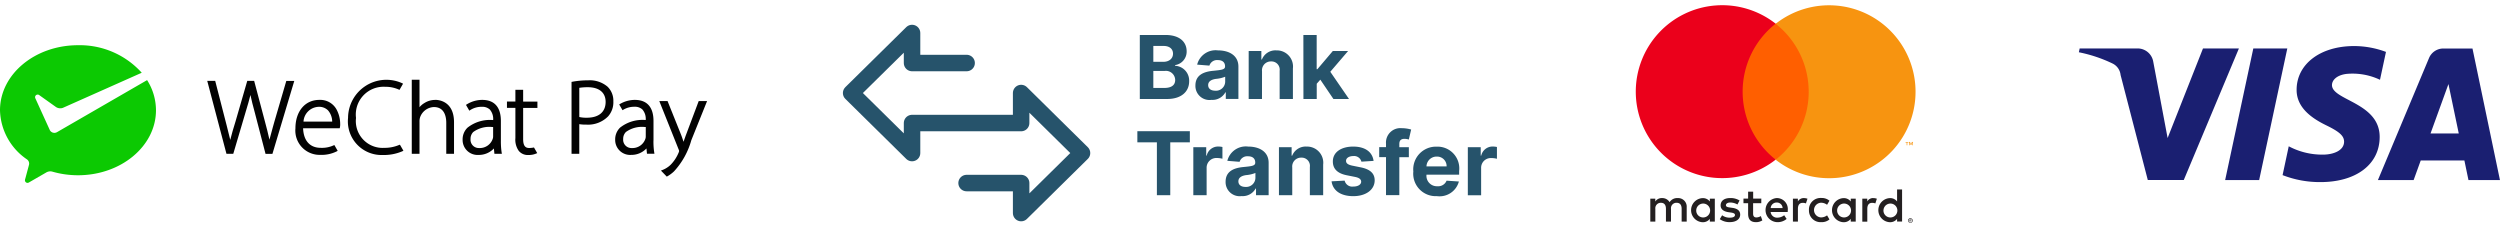 <svg xmlns="http://www.w3.org/2000/svg" xmlns:xlink="http://www.w3.org/1999/xlink" width="183.792" height="16.771" viewBox="0 0 183.792 16.771">
  <defs>
    <clipPath id="clip-path">
      <rect id="Rectangle_1328" data-name="Rectangle 1328" width="48.292" height="16.771" transform="translate(64.015 1.615)" fill="#fff"/>
    </clipPath>
  </defs>
  <g id="Group_1164" data-name="Group 1164" transform="translate(-597 11141)">
    <g id="logos" transform="translate(594.951 -11142.614)">
      <g id="Group_1161" data-name="Group 1161" clip-path="url(#clip-path)">
        <path id="Path_2303" data-name="Path 2303" d="M85.844,8.891h2.009c1.056,0,1.619-.551,1.619-1.3A1.089,1.089,0,0,0,88.439,6.45V6.4a1,1,0,0,0,.849-1.01c0-.7-.523-1.205-1.561-1.205H85.844Zm.994-.813V6.829h.833a.683.683,0,0,1,.774.664c0,.354-.241.586-.8.586Zm0-1.922V4.992h.756c.441,0,.691.227.691.567,0,.372-.3.6-.71.6Zm4.268,2.8A1.083,1.083,0,0,0,92.137,8.4h.028v.489h.928V6.512c0-.84-.712-1.194-1.5-1.194A1.4,1.4,0,0,0,90.06,6.365l.9.073a.59.59,0,0,1,.627-.406c.333,0,.524.168.524.457V6.5c0,.227-.241.257-.854.317-.7.064-1.325.3-1.325,1.086A1.034,1.034,0,0,0,91.106,8.957Zm.28-.675c-.3,0-.517-.14-.517-.409s.227-.411.572-.459a2.352,2.352,0,0,0,.68-.158V7.63A.677.677,0,0,1,91.387,8.282Zm3.443-1.43a.651.651,0,0,1,.668-.721.605.605,0,0,1,.627.689V8.891H97.1V6.645a1.189,1.189,0,0,0-1.217-1.327,1.065,1.065,0,0,0-1.061.668h-.042V5.364h-.932V8.891h.978Zm3.044,2.039h.978V7.77l.264-.3.962,1.421h1.146l-1.375-2,1.308-1.527h-1.123L98.9,6.7h-.053V4.188h-.978Z" fill="#26536b"/>
        <path id="Path_2304" data-name="Path 2304" d="M85.664,12.08H87.1v3.883h.983V12.08h1.44v-.82H85.664Zm4.114,3.883h.978v-2a.712.712,0,0,1,.749-.733,1.646,1.646,0,0,1,.413.053V12.42a1.466,1.466,0,0,0-.308-.034.857.857,0,0,0-.847.666h-.037v-.615h-.948Zm3.55.067a1.083,1.083,0,0,0,1.031-.556h.028v.489h.928V13.584c0-.84-.712-1.194-1.5-1.194a1.4,1.4,0,0,0-1.536,1.047l.9.073a.59.59,0,0,1,.627-.406c.333,0,.524.168.524.457v.014c0,.227-.241.257-.854.317-.7.064-1.325.3-1.325,1.086A1.034,1.034,0,0,0,93.328,16.029Zm.28-.675c-.3,0-.517-.14-.517-.409s.227-.411.572-.459a2.349,2.349,0,0,0,.68-.158V14.7A.677.677,0,0,1,93.608,15.354Zm3.443-1.431a.651.651,0,0,1,.668-.721.605.605,0,0,1,.627.689v2.071h.978V13.717a1.189,1.189,0,0,0-1.217-1.327,1.065,1.065,0,0,0-1.061.668h-.041v-.622h-.932v3.527h.978Zm5.979-.482c-.087-.65-.611-1.052-1.5-1.052s-1.5.418-1.494,1.1c0,.528.33.87,1.019,1.008l.611.122c.308.062.448.174.452.351,0,.209-.232.358-.574.358a.574.574,0,0,1-.641-.436l-.962.051c.092.675.666,1.091,1.6,1.091.914,0,1.568-.466,1.57-1.162,0-.51-.335-.815-1.019-.955l-.638-.129c-.329-.071-.451-.184-.448-.354,0-.211.236-.349.539-.349a.553.553,0,0,1,.591.413Zm2.593-1.006h-.7V12.2c0-.239.1-.379.383-.379a1.091,1.091,0,0,1,.315.051l.172-.735a2.578,2.578,0,0,0-.691-.1,1.06,1.06,0,0,0-1.158,1.141v.255h-.5v.735h.5v2.792h.979V13.171h.7Zm2.079,3.6a1.47,1.47,0,0,0,1.6-1.079l-.905-.06a.664.664,0,0,1-.677.409.767.767,0,0,1-.8-.85v0h2.4v-.269a1.6,1.6,0,0,0-1.657-1.791,1.671,1.671,0,0,0-1.711,1.825A1.652,1.652,0,0,0,107.7,16.032Zm-.783-2.188a.744.744,0,0,1,.76-.723.7.7,0,0,1,.72.723Zm3.04,2.119h.978v-2a.712.712,0,0,1,.748-.733,1.651,1.651,0,0,1,.414.053V12.42a1.473,1.473,0,0,0-.308-.034.856.856,0,0,0-.847.666h-.037v-.615h-.948Z" fill="#26536b"/>
        <path id="Path_2305" data-name="Path 2305" d="M73.109,15.072H77.12v2.206l4.475-4.412L77.12,8.453V10.66H69.1v2.206L64.622,8.453,69.1,4.041V6.247h4.012" fill="none" stroke="#26536b" stroke-linecap="round" stroke-linejoin="round" stroke-width="1.212"/>
      </g>
      <path id="Path_2306" data-name="Path 2306" d="M142.466,17.781v.041h.038a.043.043,0,0,0,.021-.005.016.016,0,0,0,.007-.016.016.016,0,0,0-.007-.015.038.038,0,0,0-.021-.005h-.038Zm.039-.029a.073.073,0,0,1,.046.013.049.049,0,0,1,.016.036.043.043,0,0,1-.013.032.062.062,0,0,1-.037.015l.051.059h-.039l-.047-.058h-.016v.058h-.033v-.156h.072Zm-.011.209a.124.124,0,0,0,.051-.01.138.138,0,0,0,.041-.028.135.135,0,0,0,.028-.041.138.138,0,0,0,0-.1.136.136,0,0,0-.028-.041.138.138,0,0,0-.041-.028.13.13,0,0,0-.051-.01.136.136,0,0,0-.051.01.126.126,0,0,0-.042.028.134.134,0,0,0-.028.144.136.136,0,0,0,.028.041.129.129,0,0,0,.042.028.128.128,0,0,0,.051.01Zm0-.3a.173.173,0,0,1,.121.049.166.166,0,0,1,.037.053.172.172,0,0,1,0,.13.187.187,0,0,1-.037.053.184.184,0,0,1-.054.036.174.174,0,0,1-.134,0,.181.181,0,0,1-.055-.036.192.192,0,0,1-.036-.055.172.172,0,0,1,0-.13.167.167,0,0,1,.037-.053.159.159,0,0,1,.054-.036.175.175,0,0,1,.068-.013Zm-15.743-.6a.511.511,0,1,1,.512.54A.506.506,0,0,1,126.751,17.064Zm1.366,0V16.22h-.367v.206a.639.639,0,0,0-.533-.247.887.887,0,0,0,0,1.772.64.64,0,0,0,.533-.247v.2h.367v-.844Zm12.4,0a.511.511,0,1,1,.512.54A.506.506,0,0,1,140.516,17.064Zm1.367,0V15.542h-.368v.883a.637.637,0,0,0-.532-.247.887.887,0,0,0,0,1.772.638.638,0,0,0,.532-.247v.2h.368Zm-9.211-.558a.419.419,0,0,1,.427.409h-.876a.434.434,0,0,1,.449-.409Zm.007-.329a.887.887,0,0,0,.025,1.772,1.022,1.022,0,0,0,.691-.236l-.179-.272a.807.807,0,0,1-.491.177.469.469,0,0,1-.505-.413h1.253c0-.046.007-.092.007-.141a.809.809,0,0,0-.8-.886Zm4.43.886a.511.511,0,1,1,.512.54.507.507,0,0,1-.512-.54Zm1.366,0V16.22h-.366v.206a.64.64,0,0,0-.533-.247.887.887,0,0,0,0,1.772.641.641,0,0,0,.533-.247v.2h.366v-.844Zm-3.438,0a.852.852,0,0,0,.9.886.883.883,0,0,0,.607-.2l-.176-.3a.744.744,0,0,1-.442.152.541.541,0,0,1,0-1.081.746.746,0,0,1,.442.152l.176-.3a.885.885,0,0,0-.607-.2A.852.852,0,0,0,135.037,17.063Zm4.731-.886a.5.5,0,0,0-.445.247v-.2h-.364v1.687h.367v-.946c0-.279.12-.435.36-.435a.6.6,0,0,1,.23.043l.113-.346a.779.779,0,0,0-.262-.046Zm-9.836.177a1.264,1.264,0,0,0-.689-.177c-.427,0-.7.2-.7.54,0,.275.205.445.582.5l.173.025c.2.028.3.081.3.177,0,.131-.133.2-.384.2a.9.9,0,0,1-.561-.177l-.173.286a1.217,1.217,0,0,0,.731.219c.487,0,.77-.229.77-.551,0-.3-.223-.452-.59-.5l-.173-.025c-.159-.021-.286-.052-.286-.166s.12-.2.321-.2a1.085,1.085,0,0,1,.526.145l.159-.3Zm4.734-.176a.5.5,0,0,0-.444.247V16.22h-.364v1.687h.367v-.946c0-.279.12-.435.36-.435a.59.59,0,0,1,.229.043l.114-.346a.787.787,0,0,0-.262-.046Zm-3.131.042h-.6v-.512h-.371v.512h-.342v.335h.342v.77c0,.391.152.625.586.625a.862.862,0,0,0,.459-.13L131.5,17.5a.676.676,0,0,1-.325.1c-.183,0-.243-.113-.243-.282v-.763h.6Zm-5.486,1.688V16.848a.628.628,0,0,0-.664-.671.652.652,0,0,0-.593.3.62.62,0,0,0-.558-.3.558.558,0,0,0-.494.251V16.22h-.367v1.687h.37v-.936a.4.4,0,0,1,.413-.448c.244,0,.367.159.367.445v.939h.371v-.936a.4.4,0,0,1,.413-.449c.25,0,.37.159.37.445v.939Z" fill="#231f20" fill-rule="evenodd"/>
      <path id="Path_2307" data-name="Path 2307" d="M142.675,12.294v-.247h-.064l-.075.169-.074-.169H142.4v.247h.046v-.186l.069.16h.047l.07-.161v.186Zm-.408,0v-.2h.083v-.042h-.211v.042h.083v.2Z" fill="#f79410" fill-rule="evenodd"/>
      <path id="Path_2308" data-name="Path 2308" d="M135.371,13.353H129.81V3.359h5.561Z" fill="#ff5f00" fill-rule="evenodd"/>
      <path id="Path_2309" data-name="Path 2309" d="M130.163,8.356a6.345,6.345,0,0,1,2.427-5,6.356,6.356,0,1,0,0,9.994A6.345,6.345,0,0,1,130.163,8.356Z" fill="#eb001b" fill-rule="evenodd"/>
      <path id="Path_2310" data-name="Path 2310" d="M142.874,8.356a6.355,6.355,0,0,1-10.283,5,6.357,6.357,0,0,0,0-9.994,6.355,6.355,0,0,1,10.283,5" fill="#f79410" fill-rule="evenodd"/>
      <path id="Path_2311" data-name="Path 2311" d="M170.889,8.2c-.018,1.393,1.241,2.17,2.19,2.633.974.474,1.3.778,1.3,1.2-.007.649-.777.936-1.5.947a5.227,5.227,0,0,1-2.569-.611l-.453,2.119a7.529,7.529,0,0,0,2.782.513c2.628,0,4.347-1.3,4.356-3.309.011-2.553-3.53-2.694-3.506-3.835.008-.346.338-.715,1.062-.809a4.711,4.711,0,0,1,2.467.432l.44-2.05A6.712,6.712,0,0,0,175.116,5C172.643,5,170.9,6.315,170.889,8.2Zm10.795-3.02a1.141,1.141,0,0,0-1.065.71l-3.754,8.963h2.626l.523-1.444h3.209l.3,1.444h2.315l-2.02-9.673Zm.367,2.613.758,3.632h-2.075ZM167.705,5.177l-2.07,9.673h2.5l2.069-9.673Zm-3.7,0-2.6,6.584-1.054-5.6a1.167,1.167,0,0,0-1.154-.986h-4.258l-.059.281a10.4,10.4,0,0,1,2.468.823,1.058,1.058,0,0,1,.6.85l2,7.719h2.645l4.054-9.673Z" fill="#1a1f71" fill-rule="evenodd"/>
    </g>
    <g id="Group_1163" data-name="Group 1163" transform="translate(0 17)">
      <path id="Path_2322" data-name="Path 2322" d="M646.317,1822.3a.381.381,0,0,1-.506-.154l-.025-.055-1.044-2.292a.2.2,0,0,1-.018-.08.191.191,0,0,1,.306-.153l1.232.877a.568.568,0,0,0,.509.058l5.794-2.579a6.131,6.131,0,0,0-4.685-2.024c-3.168,0-5.735,2.14-5.735,4.78a4.5,4.5,0,0,0,1.982,3.613.382.382,0,0,1,.161.312.452.452,0,0,1-.02.121l-.258.964a.564.564,0,0,0-.031.14.191.191,0,0,0,.191.191.214.214,0,0,0,.11-.036l1.256-.724a.6.6,0,0,1,.3-.088.573.573,0,0,1,.168.025,6.8,6.8,0,0,0,1.872.262c3.167,0,5.736-2.14,5.736-4.779a4.139,4.139,0,0,0-.653-2.215l-6.6,3.813Zm0,0" transform="translate(-45.145 -12970.574)" fill="#0cc902"/>
      <g id="Group_1162" data-name="Group 1162" transform="translate(0.856 13.742)">
        <path id="Path_2323" data-name="Path 2323" d="M1245.974,1965.167l-.115.408c-.1.341-.181.642-.255.939-.094-.439-.223-.929-.339-1.361l-.772-2.912-.013-.052h-.507l-.863,2.982c-.155.5-.292.96-.388,1.358-.074-.315-.163-.666-.257-1.035l-.837-3.254-.014-.052h-.584l1.4,5.313.014.052h.5l.9-3.044c.158-.519.276-.927.362-1.283.077.377.183.79.317,1.28l.78,3,.013.052h.506l1.581-5.276.027-.089h-.587Zm0,0" transform="translate(-629.651 -13127.987)" fill="#020202"/>
        <path id="Path_2324" data-name="Path 2324" d="M1420.5,2002.433a1.153,1.153,0,0,1,1.116-1.085.914.914,0,0,1,.681.256,1.274,1.274,0,0,1,.312.829Zm1.162-1.594c-1.05,0-1.756.841-1.756,2.094a1.785,1.785,0,0,0,1.817,1.947,2.5,2.5,0,0,0,1.206-.25l.083-.047-.245-.426-.058.026a2.065,2.065,0,0,1-.939.18c-.8,0-1.267-.524-1.3-1.437h2.691l.018-.079a1.071,1.071,0,0,0,.017-.244,2.24,2.24,0,0,0-.279-1.081,1.363,1.363,0,0,0-1.254-.683" transform="translate(-802.043 -13165.237)" fill="#020202"/>
        <path id="Path_2325" data-name="Path 2325" d="M1530.256,1964.666h0a2.745,2.745,0,0,1-1.089.214,1.971,1.971,0,0,1-2.082-2.2,2.04,2.04,0,0,1,2.144-2.289,2.388,2.388,0,0,1,.994.2l.058.027.262-.455-.079-.042a2.816,2.816,0,0,0-3.964,2.555,2.472,2.472,0,0,0,2.545,2.729,3.444,3.444,0,0,0,1.439-.271l.086-.043-.256-.442Zm0,0" transform="translate(-904.768 -13125.752)" fill="#020202"/>
        <path id="Path_2326" data-name="Path 2326" d="M1657.335,1961.356a1.462,1.462,0,0,0-.793.228,1.37,1.37,0,0,0-.362.308v-2.022h-.569v5.449h.569v-2.345a.991.991,0,0,1,.041-.335,1.119,1.119,0,0,1,1.016-.759c.792,0,.91.728.91,1.163v2.276h.57V1963c0-1.569-1.15-1.649-1.38-1.649" transform="translate(-1029.195 -13125.752)" fill="#020202"/>
        <path id="Path_2327" data-name="Path 2327" d="M1849.76,1980.39h-.57v.862h-.62v.465h.62v2.221a1.407,1.407,0,0,0,.251.943.858.858,0,0,0,.708.3,1.381,1.381,0,0,0,.554-.1l.092-.04-.239-.414-.05.01a1.52,1.52,0,0,1-.311.028c-.3,0-.435-.2-.435-.657v-2.289h1.049v-.465h-1.049Zm0,0" transform="translate(-1215.156 -13145.528)" fill="#020202"/>
        <path id="Path_2328" data-name="Path 2328" d="M1980.089,1961.692a3.916,3.916,0,0,1,.627-.045c.832,0,1.309.394,1.309,1.079,0,.739-.5,1.163-1.377,1.163a2.344,2.344,0,0,1-.558-.051Zm.642-.552a6.4,6.4,0,0,0-1.129.1l-.083.015v5.288h.569v-2.181a2.9,2.9,0,0,0,.528.035,2.068,2.068,0,0,0,1.591-.607,1.561,1.561,0,0,0,.386-1.1,1.439,1.439,0,0,0-.429-1.084,2.017,2.017,0,0,0-1.434-.465" transform="translate(-1341.357 -13126.977)" fill="#020202"/>
        <path id="Path_2329" data-name="Path 2329" d="M2160.2,2003.17l-.92,2.447c-.073.192-.139.384-.194.547-.058-.178-.122-.36-.184-.524l-.966-2.405-.025-.064h-.608l1.419,3.548a.494.494,0,0,1,.038.122.467.467,0,0,1-.038.123,2.792,2.792,0,0,1-.59.894,1.814,1.814,0,0,1-.609.384l-.1.038.43.445a2.473,2.473,0,0,0,.534-.389,5.593,5.593,0,0,0,1.268-2.283l1.121-2.785.039-.1Zm0,0" transform="translate(-1512.689 -13167.482)" fill="#020202"/>
        <path id="Path_2330" data-name="Path 2330" d="M1759.451,2003.194a2.011,2.011,0,0,1,1.384-.362h.069v.69a.519.519,0,0,1-.033.189,1,1,0,0,1-.992.667.609.609,0,0,1-.635-.665.7.7,0,0,1,.206-.52m2.024.635v-1.44c0-1.013-.475-1.549-1.373-1.549a2.147,2.147,0,0,0-1.135.33l-.059.036.247.427.062-.041a1.51,1.51,0,0,1,.847-.244h.013a.8.8,0,0,1,.585.2,1.048,1.048,0,0,1,.244.775,2.651,2.651,0,0,0-1.888.562,1.2,1.2,0,0,0-.356.888,1.1,1.1,0,0,0,1.181,1.112,1.508,1.508,0,0,0,1.117-.474l.04.39h.547l-.019-.117a5.41,5.41,0,0,1-.052-.857" transform="translate(-1128.507 -13165.237)" fill="#020202"/>
        <path id="Path_2331" data-name="Path 2331" d="M2070.294,2003.523a.533.533,0,0,1-.032.189,1,1,0,0,1-.993.667.61.61,0,0,1-.635-.665.7.7,0,0,1,.207-.52,2.011,2.011,0,0,1,1.383-.362h.071Zm.569.306v-1.44c0-1.014-.475-1.55-1.372-1.55a2.173,2.173,0,0,0-1.092.3l-.057.036.245.423.061-.038a1.544,1.544,0,0,1,.8-.216h.014a.8.8,0,0,1,.585.2,1.048,1.048,0,0,1,.243.775,2.654,2.654,0,0,0-1.888.562,1.205,1.205,0,0,0-.356.889,1.1,1.1,0,0,0,1.181,1.112,1.507,1.507,0,0,0,1.118-.474l.039.39h.548l-.019-.117a5.284,5.284,0,0,1-.053-.857" transform="translate(-1426.676 -13165.237)" fill="#020202"/>
      </g>
    </g>
  </g>
</svg>
